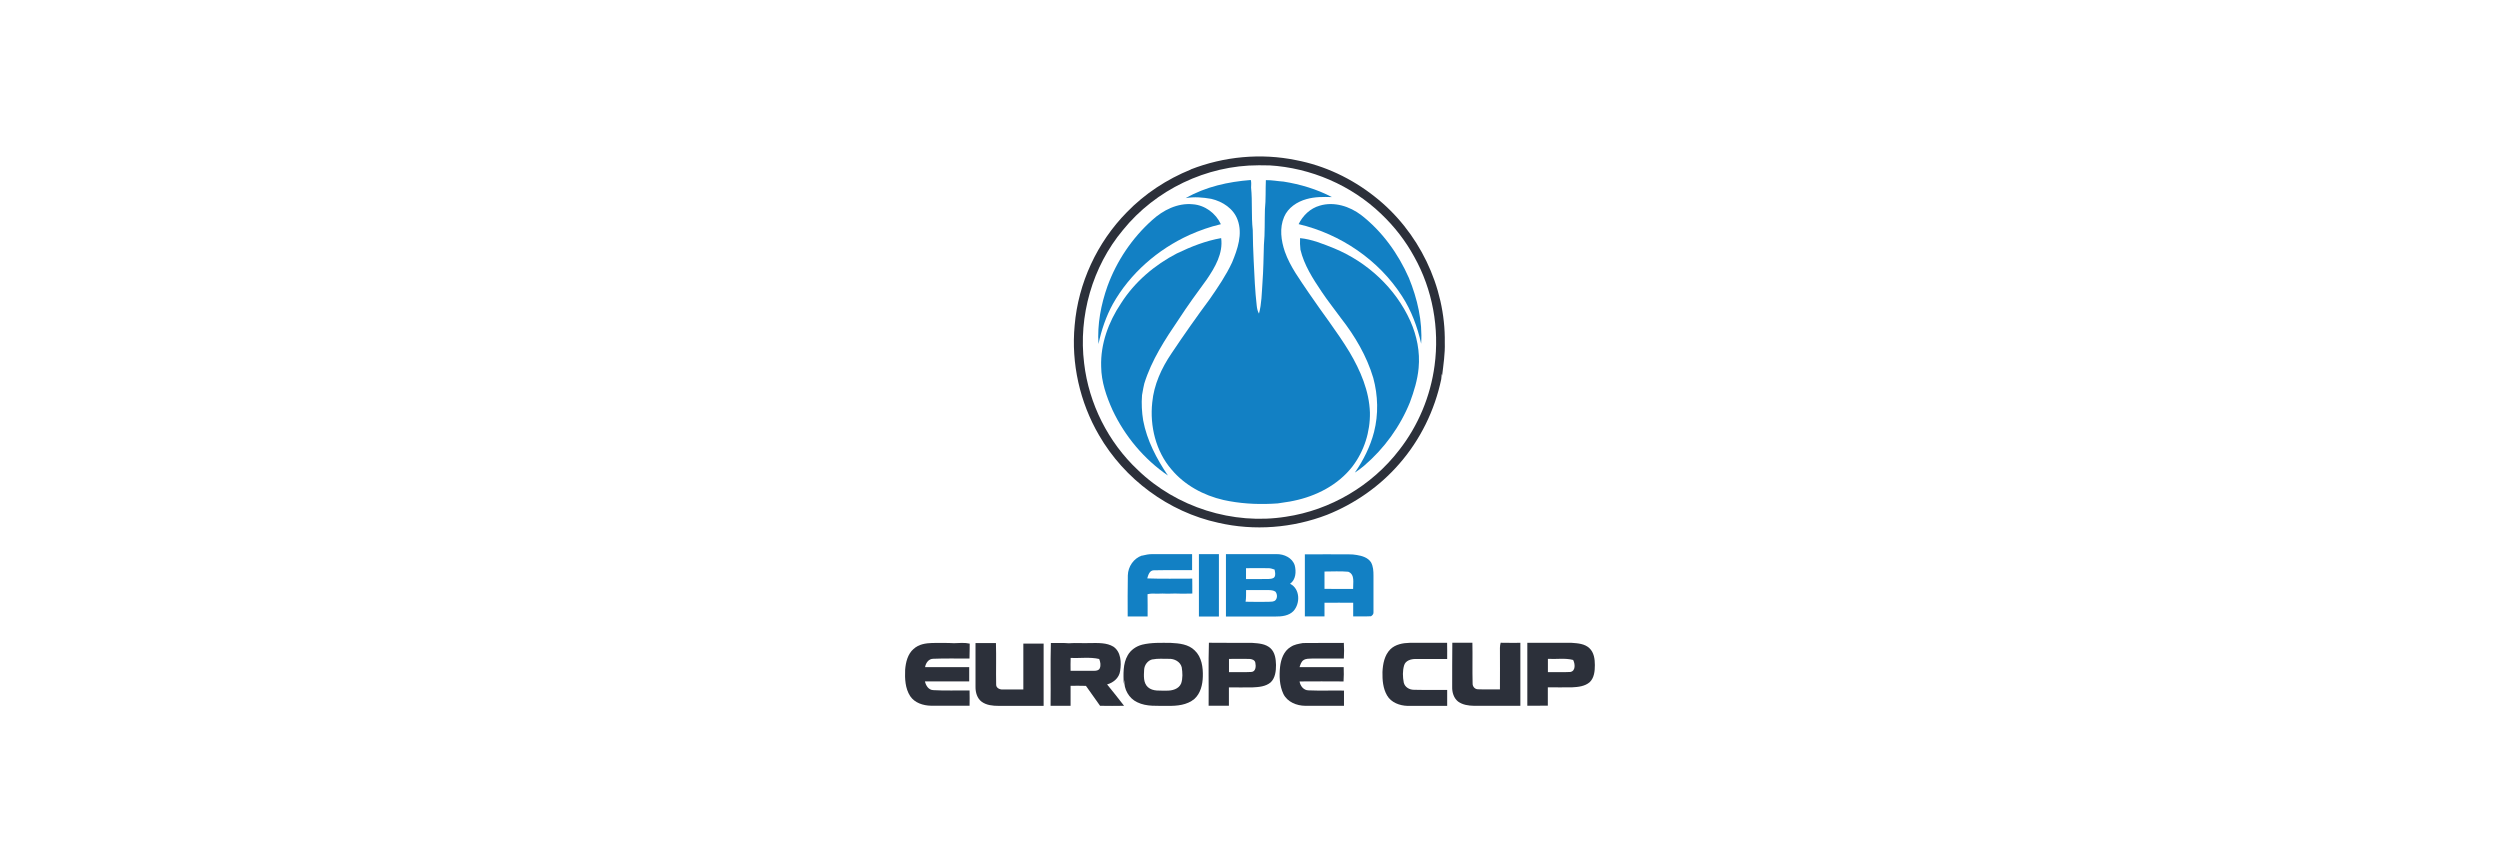 <?xml version="1.0" encoding="UTF-8"?>
<svg xmlns="http://www.w3.org/2000/svg" id="Layer_1" data-name="Layer 1" viewBox="0 0 345 119">
  <defs>
    <style>
      .cls-1 {
        fill: #2c303a;
      }

      .cls-2 {
        fill: #1280c4;
      }
    </style>
  </defs>
  <g id="_04161cff" data-name="#04161cff">
    <path class="cls-1" d="m164.32,23.38c4.59-1.79,9.7-2.28,14.54-1.28,3.94.75,7.67,2.52,10.82,5.01,6.09,4.76,9.82,12.42,9.7,20.16.05,1.54-.19,3.06-.37,4.58-.02-.1-.04-.2-.06-.3-.01.26-.02.52-.06.78-.9,4.3-2.9,8.38-5.8,11.69-2.69,3.1-6.15,5.5-9.95,7.02-4.75,1.83-10.05,2.25-15.02,1.1-6.86-1.49-12.96-6.02-16.46-12.09-2.65-4.54-3.85-9.91-3.36-15.14.49-5.84,3.1-11.46,7.21-15.63,2.48-2.56,5.53-4.55,8.83-5.89m10.81-.56c-.5-.03-1-.01-1.5-.02-7.15,0-14.2,3.38-18.69,8.94-4.22,5.05-6.16,11.88-5.35,18.39.65,5.57,3.32,10.88,7.41,14.72,5.33,5.15,13.11,7.61,20.43,6.45,6.14-.91,11.86-4.28,15.64-9.21,2.63-3.36,4.32-7.43,4.88-11.65.69-5.13-.27-10.49-2.81-15.02-1.19-2.19-2.74-4.18-4.55-5.9-4.14-3.98-9.73-6.37-15.45-6.71Z"></path>
    <path class="cls-1" d="m134.63,88.74c.93,0,1.87,0,2.81,0,.06,1.92-.01,3.84.03,5.75,0,.45.48.67.87.66.96,0,1.92,0,2.88,0,0-2.11,0-4.22,0-6.33.93-.01,1.87,0,2.8,0,0,2.86,0,5.73,0,8.59-2.07,0-4.13,0-6.2,0-.81,0-1.68-.08-2.35-.57-.63-.47-.86-1.29-.85-2.05,0-2.02,0-4.04,0-6.05Z"></path>
    <path class="cls-1" d="m166.83,88.7c2,.03,4,0,6,.02.86.06,1.82.12,2.49.73.64.58.75,1.51.77,2.32,0,.83-.1,1.77-.72,2.38-.69.6-1.66.67-2.53.71-1.08.02-2.16,0-3.25,0,0,.84,0,1.69,0,2.53-.93,0-1.86,0-2.8,0,.03-2.9-.05-5.8.04-8.7m2.77,4.06c1.03-.02,2.06.04,3.09-.02.62-.04.65-.8.55-1.26-.05-.4-.52-.54-.86-.54-.93-.02-1.85,0-2.78,0-.01.61-.01,1.22,0,1.82Z"></path>
    <path class="cls-1" d="m207.1,88.7c.9.03,1.8,0,2.71.01.01,2.9,0,5.8,0,8.69-2.13,0-4.27,0-6.4,0-.76-.01-1.57-.13-2.2-.59-.6-.48-.83-1.28-.81-2.02.01-2.03-.01-4.06.02-6.09.92,0,1.85,0,2.77,0,.04,1.87-.02,3.74.03,5.61-.02.43.31.81.74.81,1.01.04,2.02,0,3.03.02.02-1.91,0-3.83,0-5.74,0-.24.04-.47.1-.7Z"></path>
    <path class="cls-1" d="m126.09,89.55c.68-.65,1.67-.79,2.56-.82,1,.01,2-.03,3,.03.72-.02,1.46-.1,2.17.06-.02.69,0,1.38-.03,2.06-1.67.01-3.33-.04-5,.03-.64,0-1.03.58-1.13,1.15,2.03,0,4.06,0,6.09,0,0,.66,0,1.31,0,1.97-2.03,0-4.07-.01-6.11,0,.13.58.5,1.19,1.16,1.21,1.66.1,3.33.02,5,.04.02.7.01,1.41,0,2.11-1.77,0-3.55,0-5.32,0-1.08-.02-2.26-.39-2.88-1.33-.69-1.07-.74-2.4-.69-3.63.08-1.04.35-2.17,1.17-2.88Z"></path>
    <path class="cls-1" d="m144.98,97.4c.04-2.89-.04-5.78.04-8.67.83.02,1.66-.03,2.48.04,1-.08,1.99.02,2.99-.03,1.06,0,2.22-.07,3.16.5,1.06.72,1.11,2.2.93,3.34-.12.95-.92,1.63-1.8,1.87.78.98,1.58,1.94,2.34,2.95-1.1.03-2.21.01-3.31,0-.66-.91-1.31-1.83-1.95-2.75-.71-.02-1.42-.02-2.12-.01,0,.92,0,1.84,0,2.76-.92,0-1.83.01-2.75,0m2.75-4.83c1.09,0,2.17,0,3.26,0,.28,0,.63-.05.76-.33.19-.42.09-.89-.07-1.3-1.29-.3-2.63-.08-3.94-.15-.02.59-.02,1.18-.01,1.78Z"></path>
    <path class="cls-1" d="m157.59,88.97c1.31-.32,2.66-.26,4-.25,1.15.06,2.42.18,3.28,1.04.97.91,1.16,2.34,1.12,3.61-.03,1.11-.31,2.31-1.16,3.08-1.02.86-2.42.98-3.7.96-1.4-.03-2.89.14-4.19-.5-1.15-.53-1.87-1.82-1.78-3.07-.03.17-.06.34-.09.51-.04-1.32-.13-2.74.56-3.93.42-.73,1.16-1.24,1.97-1.45m1.43,2.02c-.65.16-1.11.78-1.14,1.44-.04.81-.14,1.79.52,2.4.7.62,1.71.45,2.56.48.77.02,1.71-.21,2.03-1,.24-.71.19-1.49.08-2.22-.19-.78-1.03-1.21-1.78-1.17-.75.01-1.52-.07-2.26.08Z"></path>
    <path class="cls-1" d="m178.1,89.29c.5-.36,1.12-.44,1.71-.55,1.88-.03,3.76,0,5.64-.02.05.72.04,1.44,0,2.16-1.46-.01-2.93,0-4.39,0-.39.02-.81-.01-1.15.2-.34.21-.45.62-.57.98,2.03.01,4.06,0,6.09,0,.02.66.03,1.32-.02,1.98-2.02-.02-4.05-.01-6.07,0,.1.63.56,1.23,1.25,1.23,1.62.07,3.25,0,4.88.03,0,.7,0,1.4,0,2.1-1.78,0-3.57.01-5.35,0-1.18-.01-2.46-.52-3.01-1.63-.55-1.16-.59-2.5-.46-3.75.12-1.03.5-2.16,1.44-2.73Z"></path>
    <path class="cls-1" d="m191.88,89.59c.7-.67,1.71-.86,2.65-.88,1.72,0,3.45,0,5.17,0,.02.74.01,1.49.01,2.23-1.46,0-2.93,0-4.39,0-.61,0-1.36.22-1.55.87-.23.77-.2,1.61-.05,2.39.15.63.78.99,1.4.99,1.53.04,3.06,0,4.59.02,0,.73,0,1.46,0,2.2-1.83,0-3.66,0-5.48,0-1.07-.03-2.25-.46-2.81-1.43-.57-.97-.66-2.13-.64-3.23.05-1.12.27-2.33,1.09-3.15Z"></path>
    <path class="cls-1" d="m210.77,97.41c0-2.9-.01-5.8,0-8.7,2.04,0,4.08,0,6.12,0,.85.06,1.8.12,2.45.74.63.59.75,1.5.75,2.32,0,.83-.08,1.75-.7,2.36-.66.58-1.59.68-2.44.72-1.12.02-2.24,0-3.35,0,0,.84,0,1.69,0,2.53-.95.02-1.89,0-2.84.01m2.85-6.47c-.01.61-.01,1.22,0,1.83,1.03-.02,2.07.04,3.1-.02.75-.13.66-1.14.38-1.66-1.13-.29-2.32-.08-3.48-.15Z"></path>
  </g>
  <g id="_0080c8ff" data-name="#0080c8ff">
    <path class="cls-2" d="m163.65,27.33c2.72-1.56,5.85-2.25,8.96-2.49.1.34.04.7.04,1.05.2,1.94.01,3.91.23,5.85.01,1.43.06,2.85.13,4.28.1,2.06.18,4.13.42,6.18.04.38.12.75.31,1.08.37-1.38.38-2.83.48-4.25.13-1.74.15-3.49.2-5.23.15-1.63.09-3.28.14-4.92.14-1.33.07-2.68.13-4.02.82-.02,1.63.15,2.44.2,2.32.37,4.6,1.05,6.68,2.14-1.18-.04-2.37-.05-3.52.28-1.3.36-2.54,1.18-3.08,2.45-.66,1.53-.42,3.27.1,4.8.74,2.09,2.09,3.88,3.31,5.7,1.85,2.74,3.91,5.34,5.62,8.17,1.5,2.54,2.71,5.35,2.81,8.33.05,2.66-.8,5.33-2.41,7.44-1.97,2.55-5,4.1-8.12,4.74-.72.17-1.46.22-2.19.36-2.23.16-4.48.09-6.68-.31-.26-.06-.53-.11-.8-.16-2.75-.63-5.37-2.04-7.19-4.22-2.16-2.51-3-5.99-2.65-9.24.23-2.45,1.28-4.74,2.65-6.76,1.71-2.56,3.48-5.07,5.31-7.54,1.11-1.61,2.23-3.24,3.06-5.03.76-1.83,1.48-3.91.76-5.87-.56-1.56-2.08-2.54-3.64-2.9-1.15-.2-2.34-.31-3.5-.1Z"></path>
    <path class="cls-2" d="m158.99,30.38c1.51-1.38,3.52-2.4,5.62-2.19,1.67.12,3.17,1.24,3.87,2.75-1.49.35-2.94.86-4.33,1.48-4.38,1.99-8.2,5.31-10.57,9.52-.95,1.73-1.59,3.62-1.99,5.54-.18-2.72.34-5.45,1.25-8.01,1.27-3.47,3.4-6.63,6.15-9.09Z"></path>
    <path class="cls-2" d="m182.12,28.38c1.98-.6,4.15.09,5.75,1.32,2.89,2.25,5.09,5.32,6.56,8.66,1.17,2.87,1.89,5.97,1.69,9.07-.51-2.31-1.35-4.57-2.64-6.56-3.22-5.01-8.5-8.58-14.27-9.94.58-1.19,1.62-2.19,2.91-2.55Z"></path>
    <path class="cls-2" d="m162.44,34.96c1.93-.93,3.96-1.73,6.08-2.1.29,2.1-.85,4.04-1.99,5.71-1.32,1.8-2.64,3.61-3.86,5.49-1.89,2.78-3.76,5.64-4.76,8.88-.05.22-.09.44-.14.65-.05.32-.1.63-.17.94-.09,1.17-.03,2.35.16,3.5.52,2.76,1.85,5.28,3.41,7.59-3.3-2.26-5.94-5.42-7.64-9.03-.85-1.89-1.55-3.91-1.57-6.01-.1-3.1,1.01-6.14,2.72-8.69,1.88-2.97,4.65-5.33,7.77-6.94Z"></path>
    <path class="cls-2" d="m179.4,32.86c1.64.16,3.19.8,4.71,1.41,4.57,1.89,8.47,5.48,10.51,10.02.91,2.03,1.36,4.27,1.15,6.5-.15,1.63-.63,3.2-1.2,4.73-1.36,3.36-3.55,6.38-6.31,8.74-.41.34-.84.68-1.29.96,1.18-1.71,2.13-3.59,2.65-5.61.62-2.44.55-5.03-.11-7.46-.9-3.02-2.53-5.78-4.46-8.25-.88-1.22-1.83-2.39-2.66-3.64-1.21-1.8-2.42-3.67-2.93-5.81-.06-.53-.08-1.06-.05-1.58Z"></path>
    <path class="cls-2" d="m157.6,76.68c.48-.12.96-.22,1.45-.21,1.82,0,3.64-.01,5.46,0,0,.74,0,1.47,0,2.21-1.77.02-3.53-.02-5.3.02-.58.02-.76.66-.89,1.12,2.07.08,4.14.02,6.21.03.02.69,0,1.38.01,2.06-.45,0-.91,0-1.36.02-.69-.03-1.38-.03-2.06,0-.47-.03-.95-.02-1.42,0-.45-.03-.9-.04-1.34.07.03,1.02,0,2.04.01,3.07-.92,0-1.83,0-2.75,0,0-1.89-.02-3.78.02-5.67.03-1.21.8-2.35,1.96-2.74Z"></path>
    <path class="cls-2" d="m165.45,76.47c.92,0,1.84,0,2.76,0,0,2.87,0,5.74,0,8.61-.92,0-1.84,0-2.76,0,0-2.87,0-5.74,0-8.61Z"></path>
    <path class="cls-2" d="m169.18,76.47c2.33,0,4.66,0,6.99,0,1.03-.02,2.17.51,2.5,1.54.23.87.16,1.99-.64,2.55,1.38.68,1.43,2.69.48,3.75-.63.67-1.63.78-2.5.77-2.28,0-4.55,0-6.83,0,0-2.87,0-5.74,0-8.61m2.77,1.93v1.51c1.04-.01,2.09.02,3.13-.01.28-.03.64-.02.81-.29.17-.32.06-.68,0-1.01-.27-.09-.54-.19-.83-.19-1.03-.02-2.07,0-3.1,0m-.06,4.63c1.06.03,2.12.02,3.17.01.33-.03.73.03.97-.25.26-.32.23-.83-.03-1.15-.27-.19-.63-.21-.95-.22-1.03,0-2.07,0-3.1,0-.01.54.02,1.08-.07,1.61Z"></path>
    <path class="cls-2" d="m180.06,76.5c2.03-.02,4.06,0,6.09,0,.37,0,.73.02,1.09.09.73.12,1.53.35,1.96,1.01.31.56.34,1.22.34,1.84-.01,1.69,0,3.39,0,5.08.02.22-.16.41-.34.52-.82.05-1.64,0-2.46.02,0-.63,0-1.25,0-1.88-1.32,0-2.64-.02-3.96,0,0,.63,0,1.25,0,1.88-.9,0-1.8,0-2.71,0,0-2.85,0-5.7,0-8.54m2.71,2.35c0,.8,0,1.6,0,2.39,1.31.03,2.63.01,3.95.01-.03-.81.29-1.99-.67-2.37-1.09-.1-2.19-.03-3.28-.03Z"></path>
  </g>
</svg>
